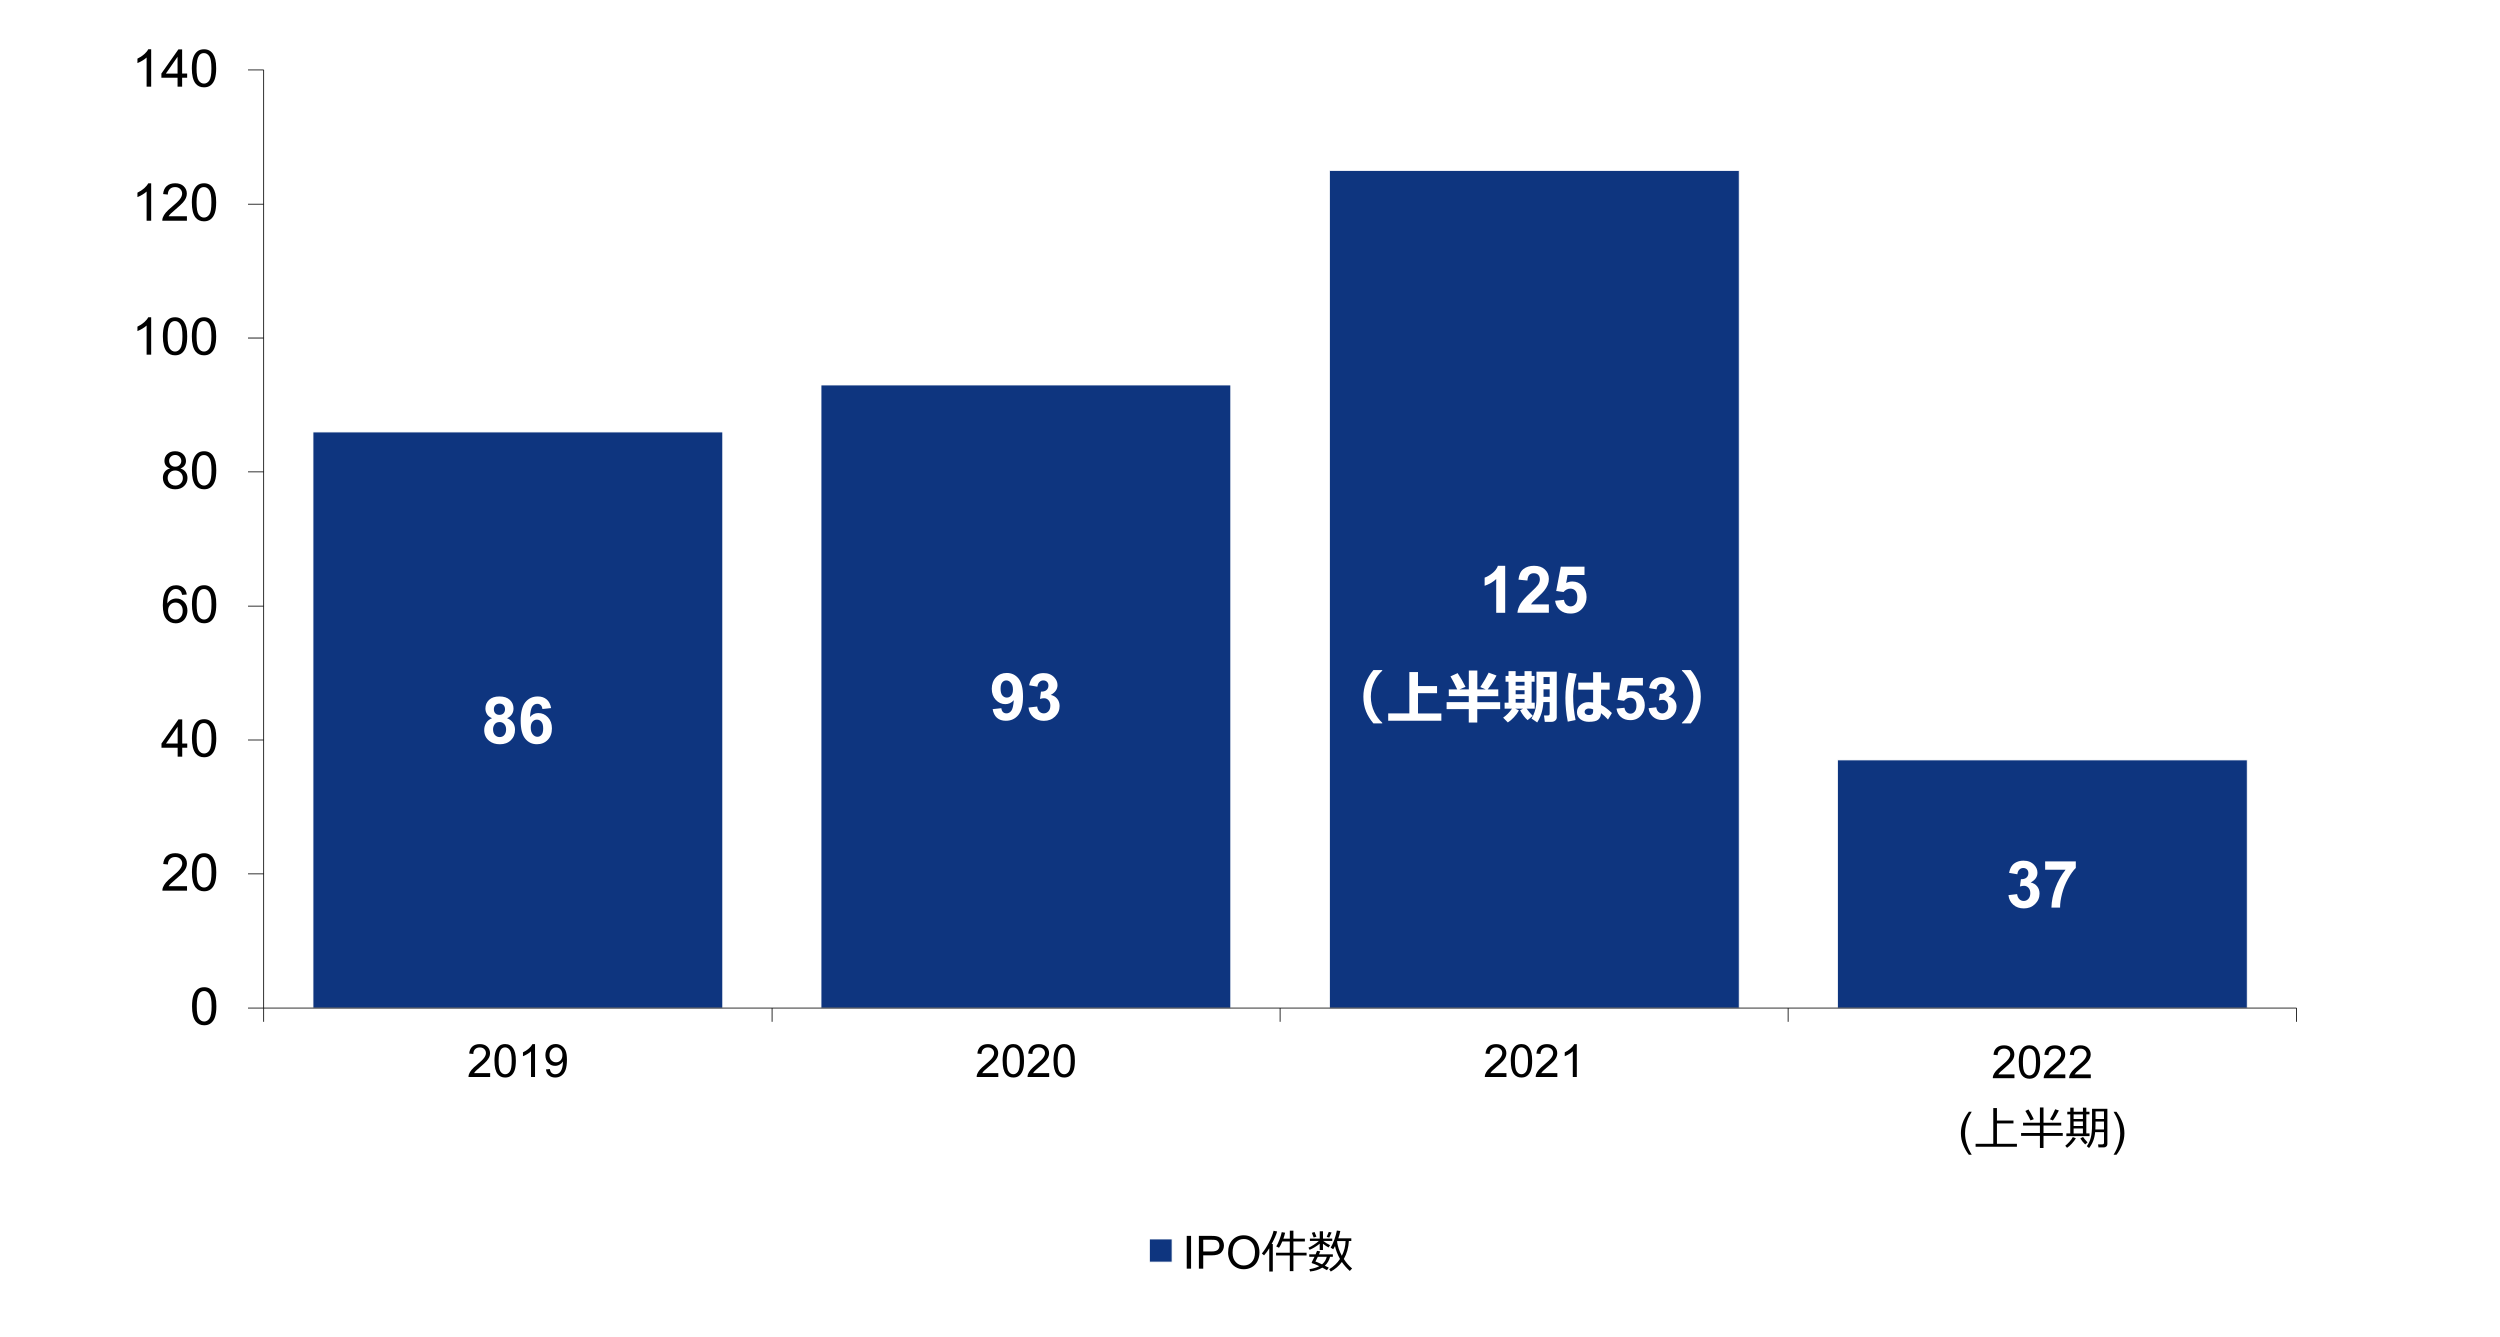 <?xml version="1.0" encoding="UTF-8"?>
<svg id="_レイヤー_1" data-name="レイヤー 1" xmlns="http://www.w3.org/2000/svg" xmlns:xlink="http://www.w3.org/1999/xlink" viewBox="0 0 766.5 410">
  <defs>
    <style>
      .cls-1 {
        fill: #fff;
      }

      .cls-2 {
        clip-path: url(#clippath-1);
      }

      .cls-3 {
        clip-path: url(#clippath);
      }

      .cls-4 {
        stroke: #fff;
      }

      .cls-4, .cls-5, .cls-6, .cls-7 {
        fill: none;
      }

      .cls-4, .cls-7 {
        stroke-linejoin: round;
        stroke-width: .25px;
      }

      .cls-6 {
        opacity: 0;
        stroke-miterlimit: 10;
        stroke-width: 0px;
      }

      .cls-6, .cls-7 {
        stroke: #000;
      }

      .cls-8 {
        fill: #0e357f;
      }
    </style>
    <clipPath id="clippath">
      <rect class="cls-5" x="-73" y="-43" width="960" height="540"/>
    </clipPath>
    <clipPath id="clippath-1">
      <rect class="cls-5" x="-73" y="-43" width="960" height="540"/>
    </clipPath>
  </defs>
  <g class="cls-3">
    <g class="cls-2">
      <rect class="cls-1" x="-73" y="-43" width="960" height="540"/>
      <rect class="cls-6" x="-16.31" y=".5" width="742.53" height="401.25"/>
      <path class="cls-8" d="M563.36,309.08h125.64v-76.08h-125.64v76.08Zm-467.4,0h125.64V132.44H95.96v176.64Zm155.76,0h125.64V118.04h-125.64v191.04Zm155.88,0h125.64V52.28h-125.64V309.08Z"/>
      <path class="cls-4" d="M563.36,233h125.64v76.08h-125.64v-76.08ZM407.6,52.28h125.64V309.08h-125.64V52.28ZM251.72,118.04h125.64v191.04h-125.64V118.04Zm-155.76,14.4h125.64v176.64H95.96V132.44Z"/>
      <line class="cls-7" x1="80.84" y1="309.08" x2="80.84" y2="21.44"/>
      <path class="cls-7" d="M76.04,21.44h4.8m-4.8,41.16h4.8m-4.8,41.04h4.8m-4.8,41.04h4.8m-4.8,41.16h4.8m-4.8,41.04h4.8m-4.8,41.04h4.8m-4.8,41.16h4.8"/>
      <line class="cls-7" x1="80.84" y1="309.08" x2="704.12" y2="309.08"/>
      <path class="cls-7" d="M704.12,309.08v4.2m-155.88-4.2v4.2m-155.76-4.2v4.2m-155.76-4.2v4.2m-155.88-4.2v4.2"/>
      <g>
        <path class="cls-1" d="M150.86,220.2c-.71-.3-1.23-.71-1.55-1.24-.32-.53-.48-1.1-.48-1.73,0-1.07,.37-1.95,1.12-2.65,.75-.7,1.81-1.05,3.18-1.05s2.42,.35,3.18,1.05c.75,.7,1.13,1.58,1.13,2.65,0,.67-.17,1.26-.52,1.78s-.83,.92-1.46,1.19c.8,.32,1.4,.79,1.82,1.4,.41,.61,.62,1.32,.62,2.12,0,1.33-.42,2.4-1.27,3.23s-1.97,1.24-3.37,1.24c-1.3,0-2.39-.34-3.26-1.03-1.02-.81-1.54-1.92-1.54-3.33,0-.78,.19-1.49,.58-2.14,.38-.65,.99-1.15,1.82-1.5Zm.31,3.38c0,.76,.19,1.35,.58,1.77,.39,.42,.87,.64,1.45,.64s1.04-.2,1.41-.61c.37-.41,.56-1,.56-1.77,0-.67-.19-1.21-.57-1.62-.38-.41-.86-.61-1.44-.61-.67,0-1.17,.23-1.5,.69s-.49,.97-.49,1.51Zm.25-6.14c0,.55,.15,.97,.46,1.28,.31,.31,.72,.46,1.24,.46s.94-.16,1.25-.46c.31-.31,.47-.74,.47-1.29,0-.51-.16-.93-.46-1.24-.31-.31-.72-.46-1.23-.46s-.95,.16-1.26,.47c-.31,.31-.47,.73-.47,1.24Z"/>
        <path class="cls-1" d="M168.96,217.1l-2.66,.29c-.07-.55-.23-.95-.51-1.21-.27-.26-.63-.39-1.07-.39-.58,0-1.07,.26-1.47,.78-.4,.52-.65,1.61-.76,3.26,.68-.81,1.54-1.21,2.55-1.21,1.15,0,2.13,.44,2.95,1.31,.82,.87,1.23,2,1.23,3.39,0,1.47-.43,2.64-1.29,3.53-.86,.89-1.97,1.33-3.32,1.33-1.45,0-2.64-.56-3.57-1.69-.93-1.12-1.4-2.97-1.4-5.53s.49-4.52,1.46-5.69c.97-1.16,2.23-1.74,3.79-1.74,1.09,0,1.99,.3,2.71,.91,.71,.61,1.17,1.5,1.37,2.66Zm-6.23,6c0,.89,.21,1.58,.62,2.07,.41,.49,.88,.73,1.41,.73s.93-.2,1.27-.6c.34-.4,.51-1.05,.51-1.96s-.18-1.62-.55-2.05c-.37-.43-.82-.65-1.37-.65s-.98,.21-1.34,.62c-.37,.42-.55,1.03-.55,1.83Z"/>
      </g>
      <g>
        <path class="cls-1" d="M304.35,217.42l2.66-.29c.07,.54,.24,.94,.51,1.2,.27,.26,.64,.39,1.09,.39,.57,0,1.05-.26,1.45-.78,.4-.52,.65-1.6,.76-3.25-.69,.8-1.56,1.2-2.59,1.2-1.13,0-2.1-.44-2.92-1.31-.82-.87-1.23-2-1.23-3.4s.43-2.63,1.3-3.52,1.96-1.33,3.3-1.33c1.45,0,2.65,.56,3.58,1.69s1.4,2.98,1.4,5.55-.49,4.51-1.46,5.68c-.97,1.16-2.24,1.74-3.8,1.74-1.12,0-2.03-.3-2.72-.9-.69-.6-1.14-1.49-1.33-2.68Zm6.22-6.01c0-.89-.2-1.58-.61-2.06-.41-.49-.88-.73-1.41-.73s-.93,.2-1.27,.6c-.34,.4-.5,1.06-.5,1.97s.18,1.61,.55,2.04c.37,.43,.82,.65,1.37,.65s.97-.21,1.33-.63c.36-.42,.54-1.03,.54-1.84Z"/>
        <path class="cls-1" d="M315.34,216.94l2.66-.32c.08,.68,.31,1.2,.68,1.56,.37,.36,.82,.54,1.35,.54,.57,0,1.05-.22,1.43-.65,.39-.43,.58-1.01,.58-1.74,0-.69-.19-1.24-.56-1.64-.37-.41-.83-.61-1.36-.61-.35,0-.77,.07-1.26,.21l.3-2.24c.74,.02,1.31-.14,1.7-.48,.39-.34,.59-.8,.59-1.37,0-.48-.14-.87-.43-1.15s-.67-.43-1.14-.43-.87,.16-1.2,.49c-.33,.33-.53,.8-.61,1.43l-2.53-.43c.18-.87,.44-1.56,.8-2.08,.36-.52,.85-.93,1.49-1.22,.64-.3,1.35-.44,2.14-.44,1.35,0,2.43,.43,3.25,1.29,.67,.71,1.01,1.5,1.01,2.39,0,1.26-.69,2.26-2.07,3.01,.82,.18,1.48,.57,1.97,1.18,.49,.61,.74,1.35,.74,2.22,0,1.26-.46,2.33-1.38,3.22-.92,.89-2.06,1.33-3.43,1.33-1.3,0-2.37-.37-3.23-1.12-.86-.75-1.35-1.72-1.49-2.93Z"/>
      </g>
      <g>
        <path class="cls-1" d="M461.49,187.88h-2.75v-10.36c-1,.94-2.19,1.63-3.55,2.08v-2.5c.72-.24,1.5-.68,2.34-1.34,.84-.66,1.42-1.42,1.73-2.29h2.23v14.4Z"/>
        <path class="cls-1" d="M474.88,185.32v2.55h-9.64c.1-.97,.42-1.88,.94-2.75,.52-.86,1.55-2.01,3.09-3.44,1.24-1.15,2-1.94,2.28-2.35,.38-.57,.57-1.13,.57-1.68,0-.61-.17-1.08-.49-1.41-.33-.33-.78-.49-1.37-.49s-1.03,.17-1.37,.52c-.34,.35-.53,.92-.59,1.72l-2.74-.27c.16-1.51,.67-2.6,1.54-3.26,.86-.66,1.94-.99,3.23-.99,1.42,0,2.53,.38,3.34,1.14,.81,.76,1.21,1.71,1.21,2.85,0,.65-.12,1.26-.35,1.84-.23,.58-.6,1.2-1.1,1.83-.33,.42-.93,1.03-1.8,1.83s-1.42,1.32-1.65,1.58-.42,.52-.56,.76h5.46Z"/>
        <path class="cls-1" d="M476.78,184.19l2.74-.28c.08,.62,.31,1.11,.7,1.47s.83,.54,1.33,.54c.57,0,1.06-.23,1.46-.7,.4-.47,.6-1.17,.6-2.11,0-.88-.2-1.54-.59-1.98-.4-.44-.91-.66-1.54-.66-.79,0-1.5,.35-2.12,1.05l-2.23-.32,1.41-7.47h7.27v2.57h-5.19l-.43,2.44c.61-.31,1.24-.46,1.88-.46,1.22,0,2.25,.44,3.1,1.33,.85,.89,1.27,2.04,1.27,3.45,0,1.18-.34,2.23-1.03,3.16-.93,1.27-2.23,1.9-3.88,1.9-1.33,0-2.4-.36-3.24-1.07s-1.33-1.67-1.5-2.87Z"/>
      </g>
      <g>
        <path class="cls-1" d="M615.79,274.45l2.66-.32c.08,.68,.31,1.2,.68,1.56,.37,.36,.82,.54,1.35,.54,.57,0,1.05-.22,1.43-.65,.39-.43,.58-1.01,.58-1.74,0-.69-.19-1.24-.56-1.64-.37-.41-.83-.61-1.36-.61-.35,0-.77,.07-1.26,.21l.3-2.24c.74,.02,1.31-.14,1.7-.48,.39-.34,.59-.8,.59-1.37,0-.48-.14-.87-.43-1.15s-.67-.43-1.14-.43-.87,.16-1.2,.49c-.33,.33-.53,.8-.61,1.43l-2.53-.43c.18-.87,.44-1.56,.8-2.08,.36-.52,.85-.93,1.49-1.22,.64-.3,1.35-.44,2.14-.44,1.35,0,2.43,.43,3.25,1.29,.67,.71,1.01,1.5,1.01,2.39,0,1.26-.69,2.26-2.07,3.01,.82,.18,1.48,.57,1.97,1.18,.49,.61,.74,1.35,.74,2.22,0,1.26-.46,2.33-1.38,3.22-.92,.89-2.06,1.33-3.43,1.33-1.3,0-2.37-.37-3.23-1.12-.86-.75-1.35-1.72-1.49-2.93Z"/>
        <path class="cls-1" d="M627.04,266.66v-2.55h9.4v2c-.78,.76-1.57,1.86-2.37,3.29s-1.41,2.95-1.83,4.55c-.42,1.61-.63,3.04-.62,4.31h-2.65c.04-1.98,.46-4,1.23-6.07,.77-2.06,1.81-3.9,3.1-5.53h-6.25Z"/>
      </g>
      <path d="M58.88,308.52c0-1.35,.14-2.44,.42-3.26,.28-.82,.69-1.46,1.24-1.91,.55-.45,1.24-.67,2.07-.67,.61,0,1.15,.12,1.61,.37,.46,.25,.84,.6,1.15,1.07,.3,.46,.54,1.03,.71,1.7,.17,.67,.26,1.57,.26,2.7,0,1.34-.14,2.42-.41,3.25s-.69,1.46-1.24,1.91c-.55,.45-1.24,.67-2.08,.67-1.1,0-1.97-.4-2.6-1.18-.75-.95-1.13-2.5-1.13-4.65Zm1.44,0c0,1.88,.22,3.12,.66,3.75,.44,.62,.98,.93,1.62,.93s1.19-.31,1.62-.93c.44-.62,.66-1.87,.66-3.74s-.22-3.13-.66-3.75c-.44-.62-.99-.93-1.64-.93s-1.16,.27-1.54,.82c-.48,.7-.72,1.98-.72,3.86Z"/>
      <g>
        <path d="M57.34,271.72v1.35h-7.55c-.01-.34,.04-.66,.16-.97,.19-.51,.5-1.02,.92-1.52,.42-.5,1.04-1.08,1.83-1.73,1.24-1.02,2.08-1.83,2.52-2.42s.65-1.16,.65-1.69-.2-1.02-.6-1.41-.92-.57-1.55-.57c-.68,0-1.22,.2-1.62,.61s-.61,.97-.62,1.68l-1.44-.15c.1-1.08,.47-1.89,1.11-2.46,.64-.56,1.51-.85,2.6-.85s1.96,.3,2.6,.91c.64,.61,.96,1.36,.96,2.26,0,.46-.09,.91-.28,1.35-.19,.44-.5,.91-.93,1.39-.43,.49-1.16,1.16-2.16,2.01-.84,.71-1.38,1.19-1.62,1.44-.24,.25-.44,.51-.59,.76h5.6Z"/>
        <path d="M58.85,267.44c0-1.35,.14-2.44,.42-3.26,.28-.82,.69-1.46,1.24-1.91,.55-.45,1.24-.67,2.07-.67,.61,0,1.15,.12,1.61,.37,.46,.25,.84,.6,1.15,1.07,.3,.46,.54,1.03,.71,1.7,.17,.67,.26,1.57,.26,2.7,0,1.34-.14,2.42-.41,3.25s-.69,1.46-1.24,1.91c-.55,.45-1.24,.67-2.08,.67-1.1,0-1.97-.4-2.6-1.18-.75-.95-1.13-2.5-1.13-4.65Zm1.44,0c0,1.88,.22,3.12,.66,3.75,.44,.62,.98,.93,1.62,.93s1.19-.31,1.62-.93c.44-.62,.66-1.87,.66-3.74s-.22-3.13-.66-3.75c-.44-.62-.99-.93-1.64-.93s-1.16,.27-1.54,.82c-.48,.7-.72,1.98-.72,3.86Z"/>
      </g>
      <g>
        <path d="M54.47,231.99v-2.74h-4.96v-1.29l5.21-7.4h1.15v7.4h1.54v1.29h-1.54v2.74h-1.4Zm0-4.02v-5.15l-3.58,5.15h3.58Z"/>
        <path d="M58.85,226.35c0-1.35,.14-2.44,.42-3.26,.28-.82,.69-1.46,1.24-1.91,.55-.45,1.24-.67,2.07-.67,.61,0,1.15,.12,1.61,.37,.46,.25,.84,.6,1.15,1.07,.3,.46,.54,1.03,.71,1.7,.17,.67,.26,1.57,.26,2.7,0,1.34-.14,2.42-.41,3.25s-.69,1.46-1.24,1.91c-.55,.45-1.24,.67-2.08,.67-1.1,0-1.97-.4-2.6-1.18-.75-.95-1.13-2.5-1.13-4.65Zm1.44,0c0,1.88,.22,3.12,.66,3.75,.44,.62,.98,.93,1.62,.93s1.19-.31,1.62-.93c.44-.62,.66-1.87,.66-3.74s-.22-3.13-.66-3.75c-.44-.62-.99-.93-1.64-.93s-1.16,.27-1.54,.82c-.48,.7-.72,1.98-.72,3.86Z"/>
      </g>
      <g>
        <path d="M57.25,182.28l-1.4,.11c-.12-.55-.3-.95-.53-1.2-.38-.4-.85-.6-1.4-.6-.45,0-.84,.12-1.18,.38-.44,.32-.79,.79-1.04,1.41-.25,.62-.39,1.5-.4,2.64,.34-.51,.75-.9,1.24-1.15s1-.37,1.54-.37c.93,0,1.73,.34,2.39,1.03,.66,.69,.99,1.58,.99,2.67,0,.72-.15,1.38-.46,2-.31,.62-.73,1.09-1.27,1.42-.54,.33-1.15,.49-1.84,.49-1.17,0-2.12-.43-2.86-1.29-.74-.86-1.11-2.28-1.11-4.25,0-2.21,.41-3.81,1.22-4.82,.71-.87,1.67-1.31,2.88-1.31,.9,0,1.63,.25,2.21,.76s.92,1.2,1.03,2.09Zm-5.73,4.93c0,.48,.1,.95,.31,1.39,.21,.44,.49,.78,.86,1.01,.37,.23,.76,.35,1.16,.35,.59,0,1.1-.24,1.53-.72,.43-.48,.64-1.13,.64-1.95s-.21-1.41-.63-1.87c-.42-.45-.95-.68-1.59-.68s-1.17,.23-1.61,.68c-.44,.46-.66,1.05-.66,1.79Z"/>
        <path d="M58.85,185.27c0-1.35,.14-2.44,.42-3.26,.28-.82,.69-1.46,1.24-1.91,.55-.45,1.24-.67,2.07-.67,.61,0,1.15,.12,1.61,.37,.46,.25,.84,.6,1.15,1.07,.3,.46,.54,1.03,.71,1.7,.17,.67,.26,1.57,.26,2.7,0,1.34-.14,2.42-.41,3.25s-.69,1.46-1.24,1.91c-.55,.45-1.24,.67-2.08,.67-1.1,0-1.97-.4-2.6-1.18-.75-.95-1.13-2.5-1.13-4.65Zm1.44,0c0,1.88,.22,3.12,.66,3.75,.44,.62,.98,.93,1.62,.93s1.19-.31,1.62-.93c.44-.62,.66-1.87,.66-3.74s-.22-3.13-.66-3.75c-.44-.62-.99-.93-1.64-.93s-1.16,.27-1.54,.82c-.48,.7-.72,1.98-.72,3.86Z"/>
      </g>
      <g>
        <path d="M52.13,143.63c-.58-.21-1.01-.52-1.29-.91-.28-.39-.42-.87-.42-1.42,0-.83,.3-1.53,.9-2.1s1.39-.85,2.38-.85,1.8,.29,2.41,.87c.61,.58,.91,1.29,.91,2.12,0,.53-.14,.99-.42,1.38-.28,.39-.7,.7-1.27,.91,.7,.23,1.23,.6,1.6,1.11,.37,.51,.55,1.12,.55,1.82,0,.98-.35,1.8-1.04,2.46-.69,.67-1.6,1-2.73,1s-2.04-.33-2.73-1c-.69-.67-1.04-1.5-1.04-2.5,0-.74,.19-1.36,.57-1.87,.38-.5,.91-.84,1.61-1.02Zm-.73,2.9c0,.4,.09,.79,.28,1.16,.19,.38,.47,.66,.85,.87s.78,.31,1.21,.31c.67,0,1.22-.21,1.66-.65,.44-.43,.66-.98,.66-1.64s-.22-1.23-.67-1.67c-.45-.44-1.01-.66-1.69-.66s-1.21,.22-1.64,.66-.65,.98-.65,1.64Zm.45-5.28c0,.54,.17,.98,.52,1.33,.35,.34,.8,.51,1.36,.51s.98-.17,1.33-.51c.35-.34,.52-.76,.52-1.25s-.18-.95-.53-1.3c-.36-.35-.8-.53-1.33-.53s-.98,.17-1.33,.51-.53,.75-.53,1.23Z"/>
        <path d="M58.85,144.19c0-1.35,.14-2.44,.42-3.26,.28-.82,.69-1.46,1.24-1.91,.55-.45,1.24-.67,2.07-.67,.61,0,1.15,.12,1.61,.37,.46,.25,.84,.6,1.15,1.07,.3,.46,.54,1.03,.71,1.7,.17,.67,.26,1.57,.26,2.7,0,1.34-.14,2.42-.41,3.25s-.69,1.46-1.24,1.91c-.55,.45-1.24,.67-2.08,.67-1.1,0-1.97-.4-2.6-1.18-.75-.95-1.13-2.5-1.13-4.65Zm1.44,0c0,1.88,.22,3.12,.66,3.75,.44,.62,.98,.93,1.62,.93s1.19-.31,1.62-.93c.44-.62,.66-1.87,.66-3.74s-.22-3.13-.66-3.75c-.44-.62-.99-.93-1.64-.93s-1.16,.27-1.54,.82c-.48,.7-.72,1.98-.72,3.86Z"/>
      </g>
      <g>
        <path d="M46.35,108.75h-1.4v-8.94c-.34,.32-.78,.64-1.33,.97-.55,.32-1.04,.56-1.48,.73v-1.36c.78-.37,1.47-.82,2.06-1.34,.59-.53,1-1.03,1.25-1.53h.9v11.47Z"/>
        <path d="M49.94,103.11c0-1.35,.14-2.44,.42-3.26,.28-.82,.69-1.46,1.24-1.91,.55-.45,1.24-.67,2.07-.67,.61,0,1.15,.12,1.61,.37,.46,.25,.84,.6,1.15,1.07,.3,.46,.54,1.03,.71,1.7,.17,.67,.26,1.57,.26,2.7,0,1.34-.14,2.42-.41,3.25s-.69,1.46-1.24,1.91c-.55,.45-1.24,.67-2.08,.67-1.1,0-1.97-.4-2.6-1.18-.75-.95-1.13-2.5-1.13-4.65Zm1.44,0c0,1.88,.22,3.12,.66,3.75,.44,.62,.98,.93,1.62,.93s1.19-.31,1.62-.93c.44-.62,.66-1.87,.66-3.74s-.22-3.13-.66-3.75c-.44-.62-.99-.93-1.64-.93s-1.16,.27-1.54,.82c-.48,.7-.72,1.98-.72,3.86Z"/>
        <path d="M58.82,103.11c0-1.35,.14-2.44,.42-3.26,.28-.82,.69-1.46,1.24-1.91,.55-.45,1.24-.67,2.07-.67,.61,0,1.15,.12,1.61,.37,.46,.25,.84,.6,1.15,1.07,.3,.46,.54,1.03,.71,1.7,.17,.67,.26,1.57,.26,2.7,0,1.34-.14,2.42-.41,3.25s-.69,1.46-1.24,1.91c-.55,.45-1.24,.67-2.08,.67-1.1,0-1.97-.4-2.6-1.18-.75-.95-1.13-2.5-1.13-4.65Zm1.44,0c0,1.88,.22,3.12,.66,3.75,.44,.62,.98,.93,1.62,.93s1.19-.31,1.62-.93c.44-.62,.66-1.87,.66-3.74s-.22-3.13-.66-3.75c-.44-.62-.99-.93-1.64-.93s-1.16,.27-1.54,.82c-.48,.7-.72,1.98-.72,3.86Z"/>
      </g>
      <g>
        <path d="M46.35,67.67h-1.4v-8.94c-.34,.32-.78,.64-1.33,.97-.55,.32-1.04,.56-1.48,.73v-1.36c.78-.37,1.47-.82,2.06-1.34,.59-.53,1-1.03,1.25-1.53h.9v11.47Z"/>
        <path d="M57.31,66.32v1.35h-7.55c-.01-.34,.04-.66,.16-.97,.19-.51,.5-1.02,.92-1.52,.42-.5,1.04-1.08,1.83-1.73,1.24-1.02,2.08-1.83,2.52-2.42s.65-1.16,.65-1.69-.2-1.02-.6-1.41-.92-.57-1.55-.57c-.68,0-1.22,.2-1.62,.61s-.61,.97-.62,1.68l-1.44-.15c.1-1.08,.47-1.89,1.11-2.46,.64-.56,1.51-.85,2.6-.85s1.96,.3,2.6,.91c.64,.61,.96,1.36,.96,2.26,0,.46-.09,.91-.28,1.35-.19,.44-.5,.91-.93,1.39-.43,.49-1.16,1.16-2.16,2.01-.84,.71-1.38,1.19-1.62,1.44-.24,.25-.44,.51-.59,.76h5.6Z"/>
        <path d="M58.82,62.03c0-1.35,.14-2.44,.42-3.26,.28-.82,.69-1.46,1.24-1.91,.55-.45,1.24-.67,2.07-.67,.61,0,1.15,.12,1.61,.37,.46,.25,.84,.6,1.15,1.07,.3,.46,.54,1.03,.71,1.7,.17,.67,.26,1.57,.26,2.7,0,1.34-.14,2.42-.41,3.25s-.69,1.46-1.24,1.91c-.55,.45-1.24,.67-2.08,.67-1.1,0-1.97-.4-2.6-1.18-.75-.95-1.13-2.5-1.13-4.65Zm1.44,0c0,1.88,.22,3.12,.66,3.75,.44,.62,.98,.93,1.62,.93s1.19-.31,1.62-.93c.44-.62,.66-1.87,.66-3.74s-.22-3.13-.66-3.75c-.44-.62-.99-.93-1.64-.93s-1.16,.27-1.54,.82c-.48,.7-.72,1.98-.72,3.86Z"/>
      </g>
      <g>
        <path d="M46.35,26.58h-1.4v-8.94c-.34,.32-.78,.64-1.33,.97-.55,.32-1.04,.56-1.48,.73v-1.36c.78-.37,1.47-.82,2.06-1.34,.59-.53,1-1.03,1.25-1.53h.9v11.47Z"/>
        <path d="M54.44,26.58v-2.74h-4.96v-1.29l5.21-7.4h1.15v7.4h1.54v1.29h-1.54v2.74h-1.4Zm0-4.02v-5.15l-3.58,5.15h3.58Z"/>
        <path d="M58.82,20.95c0-1.35,.14-2.44,.42-3.26,.28-.82,.69-1.46,1.24-1.91,.55-.45,1.24-.67,2.07-.67,.61,0,1.15,.12,1.61,.37,.46,.25,.84,.6,1.15,1.07,.3,.46,.54,1.03,.71,1.7,.17,.67,.26,1.57,.26,2.7,0,1.34-.14,2.42-.41,3.25s-.69,1.46-1.24,1.91c-.55,.45-1.24,.67-2.08,.67-1.1,0-1.97-.4-2.6-1.18-.75-.95-1.13-2.5-1.13-4.65Zm1.44,0c0,1.88,.22,3.12,.66,3.75,.44,.62,.98,.93,1.62,.93s1.19-.31,1.62-.93c.44-.62,.66-1.87,.66-3.74s-.22-3.13-.66-3.75c-.44-.62-.99-.93-1.64-.93s-1.16,.27-1.54,.82c-.48,.7-.72,1.98-.72,3.86Z"/>
      </g>
      <g>
        <path d="M150.28,329.02v1.19h-6.64c0-.3,.04-.58,.14-.86,.17-.45,.44-.9,.81-1.34,.37-.44,.91-.95,1.61-1.52,1.09-.9,1.83-1.61,2.21-2.13,.38-.52,.58-1.02,.58-1.48,0-.49-.17-.9-.52-1.24-.35-.34-.81-.5-1.37-.5-.59,0-1.07,.18-1.43,.53s-.54,.85-.54,1.48l-1.27-.13c.09-.95,.41-1.67,.98-2.16,.57-.5,1.33-.74,2.28-.74s1.73,.27,2.29,.8c.56,.53,.84,1.2,.84,1.99,0,.4-.08,.8-.25,1.19-.17,.39-.44,.8-.82,1.23s-1.02,1.02-1.9,1.77c-.74,.62-1.22,1.04-1.43,1.26-.21,.22-.38,.44-.52,.67h4.93Z"/>
        <path d="M151.6,325.25c0-1.19,.12-2.15,.37-2.87,.25-.72,.61-1.28,1.09-1.68,.48-.39,1.09-.59,1.82-.59,.54,0,1.01,.11,1.42,.33,.41,.22,.74,.53,1.01,.94,.27,.41,.47,.91,.62,1.49,.15,.59,.23,1.38,.23,2.38,0,1.18-.12,2.13-.36,2.85-.24,.72-.6,1.29-1.09,1.68-.48,.4-1.09,.59-1.83,.59-.97,0-1.73-.35-2.28-1.04-.66-.84-.99-2.2-.99-4.08Zm1.27,0c0,1.65,.19,2.75,.58,3.29,.39,.55,.86,.82,1.43,.82s1.04-.27,1.43-.82c.39-.55,.58-1.65,.58-3.29s-.19-2.75-.58-3.3c-.39-.54-.87-.82-1.44-.82s-1.02,.24-1.36,.72c-.42,.61-.64,1.74-.64,3.39Z"/>
        <path d="M164.04,330.21h-1.23v-7.86c-.3,.28-.69,.57-1.17,.85-.48,.28-.92,.5-1.3,.64v-1.19c.69-.32,1.29-.72,1.81-1.18,.52-.46,.88-.91,1.1-1.34h.79v10.09Z"/>
        <path d="M167.39,327.88l1.19-.11c.1,.56,.29,.96,.58,1.21,.28,.25,.65,.38,1.09,.38,.38,0,.71-.09,1-.26,.29-.17,.52-.41,.7-.7,.18-.29,.34-.68,.46-1.18,.12-.49,.18-1,.18-1.51,0-.05,0-.14,0-.25-.25,.39-.58,.71-1.01,.96-.43,.25-.89,.37-1.39,.37-.83,0-1.54-.3-2.11-.91-.58-.6-.86-1.4-.86-2.39s.3-1.84,.9-2.46c.6-.62,1.35-.93,2.26-.93,.65,0,1.25,.18,1.79,.53,.54,.35,.95,.85,1.23,1.5s.42,1.59,.42,2.83-.14,2.31-.42,3.07c-.28,.76-.69,1.34-1.24,1.74s-1.2,.6-1.94,.6c-.79,0-1.43-.22-1.93-.66s-.8-1.05-.9-1.84Zm5.05-4.44c0-.71-.19-1.27-.57-1.69-.38-.42-.83-.62-1.36-.62s-1.03,.22-1.43,.67c-.41,.45-.61,1.03-.61,1.74,0,.64,.19,1.16,.58,1.56,.39,.4,.86,.6,1.43,.6s1.04-.2,1.41-.6c.37-.4,.55-.95,.55-1.66Z"/>
      </g>
      <g>
        <path d="M306.08,329.02v1.19h-6.64c0-.3,.04-.58,.14-.86,.17-.45,.44-.9,.81-1.34,.37-.44,.91-.95,1.61-1.52,1.09-.9,1.83-1.61,2.21-2.13,.38-.52,.58-1.02,.58-1.48,0-.49-.17-.9-.52-1.24-.35-.34-.81-.5-1.37-.5-.59,0-1.07,.18-1.43,.53s-.54,.85-.54,1.48l-1.27-.13c.09-.95,.41-1.67,.98-2.16,.57-.5,1.33-.74,2.28-.74s1.73,.27,2.29,.8c.56,.53,.84,1.2,.84,1.99,0,.4-.08,.8-.25,1.19-.17,.39-.44,.8-.82,1.23s-1.02,1.02-1.9,1.77c-.74,.62-1.22,1.04-1.43,1.26-.21,.22-.38,.44-.52,.67h4.93Z"/>
        <path d="M307.4,325.25c0-1.19,.12-2.15,.37-2.87,.25-.72,.61-1.28,1.09-1.68,.48-.39,1.09-.59,1.82-.59,.54,0,1.01,.11,1.42,.33,.41,.22,.74,.53,1.01,.94,.27,.41,.47,.91,.62,1.49,.15,.59,.23,1.38,.23,2.38,0,1.18-.12,2.13-.36,2.85-.24,.72-.6,1.29-1.09,1.68-.48,.4-1.09,.59-1.83,.59-.97,0-1.73-.35-2.28-1.04-.66-.84-.99-2.2-.99-4.08Zm1.27,0c0,1.65,.19,2.75,.58,3.29,.39,.55,.86,.82,1.43,.82s1.04-.27,1.43-.82c.39-.55,.58-1.65,.58-3.29s-.19-2.75-.58-3.3c-.39-.54-.87-.82-1.44-.82s-1.02,.24-1.36,.72c-.42,.61-.64,1.74-.64,3.39Z"/>
        <path d="M321.68,329.02v1.19h-6.64c0-.3,.04-.58,.14-.86,.17-.45,.44-.9,.81-1.34,.37-.44,.91-.95,1.61-1.52,1.09-.9,1.83-1.61,2.21-2.13,.38-.52,.58-1.02,.58-1.48,0-.49-.17-.9-.52-1.24-.35-.34-.81-.5-1.37-.5-.59,0-1.07,.18-1.43,.53s-.54,.85-.54,1.48l-1.27-.13c.09-.95,.41-1.67,.98-2.16,.57-.5,1.33-.74,2.28-.74s1.73,.27,2.29,.8c.56,.53,.84,1.2,.84,1.99,0,.4-.08,.8-.25,1.19-.17,.39-.44,.8-.82,1.23s-1.02,1.02-1.9,1.77c-.74,.62-1.22,1.04-1.43,1.26-.21,.22-.38,.44-.52,.67h4.93Z"/>
        <path d="M323,325.25c0-1.19,.12-2.15,.37-2.87,.25-.72,.61-1.28,1.09-1.68,.48-.39,1.09-.59,1.82-.59,.54,0,1.01,.11,1.42,.33,.41,.22,.74,.53,1.01,.94,.27,.41,.47,.91,.62,1.49,.15,.59,.23,1.38,.23,2.38,0,1.18-.12,2.13-.36,2.85-.24,.72-.6,1.29-1.09,1.68-.48,.4-1.09,.59-1.83,.59-.97,0-1.73-.35-2.28-1.04-.66-.84-.99-2.2-.99-4.08Zm1.27,0c0,1.65,.19,2.75,.58,3.29,.39,.55,.86,.82,1.43,.82s1.04-.27,1.43-.82c.39-.55,.58-1.65,.58-3.29s-.19-2.75-.58-3.3c-.39-.54-.87-.82-1.44-.82s-1.02,.24-1.36,.72c-.42,.61-.64,1.74-.64,3.39Z"/>
      </g>
      <g>
        <path d="M461.88,329.02v1.19h-6.64c0-.3,.04-.58,.14-.86,.17-.45,.44-.9,.81-1.34,.37-.44,.91-.95,1.61-1.52,1.09-.9,1.83-1.61,2.21-2.13,.38-.52,.58-1.02,.58-1.48,0-.49-.17-.9-.52-1.24-.35-.34-.81-.5-1.37-.5-.59,0-1.07,.18-1.43,.53s-.54,.85-.54,1.48l-1.27-.13c.09-.95,.41-1.67,.98-2.16,.57-.5,1.33-.74,2.28-.74s1.73,.27,2.29,.8c.56,.53,.84,1.2,.84,1.99,0,.4-.08,.8-.25,1.19-.17,.39-.44,.8-.82,1.23s-1.02,1.02-1.9,1.77c-.74,.62-1.22,1.04-1.43,1.26-.21,.22-.38,.44-.52,.67h4.93Z"/>
        <path d="M463.2,325.25c0-1.19,.12-2.15,.37-2.87,.25-.72,.61-1.28,1.09-1.68,.48-.39,1.09-.59,1.82-.59,.54,0,1.01,.11,1.42,.33,.41,.22,.74,.53,1.01,.94,.27,.41,.47,.91,.62,1.49,.15,.59,.23,1.38,.23,2.38,0,1.18-.12,2.13-.36,2.85-.24,.72-.6,1.29-1.09,1.68-.48,.4-1.09,.59-1.83,.59-.97,0-1.73-.35-2.28-1.04-.66-.84-.99-2.2-.99-4.08Zm1.27,0c0,1.65,.19,2.75,.58,3.29,.39,.55,.86,.82,1.43,.82s1.04-.27,1.43-.82c.39-.55,.58-1.65,.58-3.29s-.19-2.75-.58-3.3c-.39-.54-.87-.82-1.44-.82s-1.02,.24-1.36,.72c-.42,.61-.64,1.74-.64,3.39Z"/>
        <path d="M477.48,329.02v1.19h-6.64c0-.3,.04-.58,.14-.86,.17-.45,.44-.9,.81-1.34,.37-.44,.91-.95,1.61-1.52,1.09-.9,1.83-1.61,2.21-2.13,.38-.52,.58-1.02,.58-1.48,0-.49-.17-.9-.52-1.24-.35-.34-.81-.5-1.37-.5-.59,0-1.07,.18-1.43,.53s-.54,.85-.54,1.48l-1.27-.13c.09-.95,.41-1.67,.98-2.16,.57-.5,1.33-.74,2.28-.74s1.73,.27,2.29,.8c.56,.53,.84,1.2,.84,1.99,0,.4-.08,.8-.25,1.19-.17,.39-.44,.8-.82,1.23s-1.02,1.02-1.9,1.77c-.74,.62-1.22,1.04-1.43,1.26-.21,.22-.38,.44-.52,.67h4.93Z"/>
        <path d="M483.45,330.21h-1.23v-7.86c-.3,.28-.69,.57-1.17,.85-.48,.28-.92,.5-1.3,.64v-1.19c.69-.32,1.29-.72,1.81-1.18,.52-.46,.88-.91,1.1-1.34h.79v10.09Z"/>
      </g>
      <g>
        <path d="M617.63,329.39v1.19h-6.64c0-.3,.04-.58,.14-.86,.17-.45,.44-.9,.81-1.34,.37-.44,.91-.95,1.61-1.52,1.09-.9,1.83-1.61,2.21-2.13,.38-.52,.58-1.02,.58-1.48,0-.49-.17-.9-.52-1.24-.35-.34-.81-.5-1.37-.5-.59,0-1.07,.18-1.43,.53s-.54,.85-.54,1.48l-1.27-.13c.09-.95,.41-1.67,.98-2.16,.57-.5,1.33-.74,2.28-.74s1.73,.27,2.29,.8c.56,.53,.84,1.2,.84,1.99,0,.4-.08,.8-.25,1.19-.17,.39-.44,.8-.82,1.23s-1.02,1.02-1.9,1.77c-.74,.62-1.22,1.04-1.43,1.26-.21,.22-.38,.44-.52,.67h4.93Z"/>
        <path d="M618.95,325.62c0-1.19,.12-2.15,.37-2.87,.25-.72,.61-1.28,1.09-1.68,.48-.39,1.09-.59,1.82-.59,.54,0,1.01,.11,1.42,.33,.41,.22,.74,.53,1.01,.94,.27,.41,.47,.91,.62,1.49,.15,.59,.23,1.38,.23,2.38,0,1.18-.12,2.13-.36,2.85-.24,.72-.6,1.29-1.09,1.68-.48,.4-1.09,.59-1.83,.59-.97,0-1.73-.35-2.28-1.04-.66-.84-.99-2.2-.99-4.08Zm1.27,0c0,1.65,.19,2.75,.58,3.29,.39,.55,.86,.82,1.43,.82s1.04-.27,1.43-.82c.39-.55,.58-1.65,.58-3.29s-.19-2.75-.58-3.3c-.39-.54-.87-.82-1.44-.82s-1.02,.24-1.36,.72c-.42,.61-.64,1.74-.64,3.39Z"/>
        <path d="M633.23,329.39v1.19h-6.64c0-.3,.04-.58,.14-.86,.17-.45,.44-.9,.81-1.34,.37-.44,.91-.95,1.61-1.52,1.09-.9,1.83-1.61,2.21-2.13,.38-.52,.58-1.02,.58-1.48,0-.49-.17-.9-.52-1.24-.35-.34-.81-.5-1.37-.5-.59,0-1.07,.18-1.43,.53s-.54,.85-.54,1.48l-1.27-.13c.09-.95,.41-1.67,.98-2.16,.57-.5,1.33-.74,2.28-.74s1.73,.27,2.29,.8c.56,.53,.84,1.2,.84,1.99,0,.4-.08,.8-.25,1.19-.17,.39-.44,.8-.82,1.23s-1.02,1.02-1.9,1.77c-.74,.62-1.22,1.04-1.43,1.26-.21,.22-.38,.44-.52,.67h4.93Z"/>
        <path d="M641.04,329.39v1.19h-6.64c0-.3,.04-.58,.14-.86,.17-.45,.44-.9,.81-1.34,.37-.44,.91-.95,1.61-1.52,1.09-.9,1.83-1.61,2.21-2.13,.38-.52,.58-1.02,.58-1.48,0-.49-.17-.9-.52-1.24-.35-.34-.81-.5-1.37-.5-.59,0-1.07,.18-1.43,.53s-.54,.85-.54,1.48l-1.27-.13c.09-.95,.41-1.67,.98-2.16,.57-.5,1.33-.74,2.28-.74s1.73,.27,2.29,.8c.56,.53,.84,1.2,.84,1.99,0,.4-.08,.8-.25,1.19-.17,.39-.44,.8-.82,1.23s-1.02,1.02-1.9,1.77c-.74,.62-1.22,1.04-1.43,1.26-.21,.22-.38,.44-.52,.67h4.93Z"/>
      </g>
      <path d="M603.65,354.05c-.68-.86-1.26-1.87-1.73-3.02-.47-1.15-.71-2.34-.71-3.58,0-1.09,.18-2.13,.53-3.13,.41-1.16,1.05-2.31,1.91-3.46h.88c-.55,.95-.92,1.63-1.1,2.04-.28,.63-.5,1.29-.66,1.97-.2,.85-.29,1.71-.29,2.58,0,2.2,.68,4.39,2.05,6.59h-.88Z"/>
      <g>
        <path d="M605.72,351.59v-.9h5.42v-10.96h1.12v3.83h5.07v.88h-5.07v6.25h6.13v.9h-12.67Z"/>
        <path d="M619.67,348.25v-.87h5.77v-2.3h-5.17v-.86h5.17v-4.67h1.1v4.67h5.43v.86h-5.43v2.3h5.9v.87h-5.9v3.73h-1.1v-3.73h-5.77Zm2.89-4.72c-.32-.7-.84-1.67-1.58-2.91l.95-.46c.53,.82,1.07,1.81,1.63,2.98l-1,.38Zm6.86,.01l-.89-.36c.59-.92,1.12-1.94,1.59-3.08l1.13,.38c-.66,1.31-1.27,2.33-1.83,3.05Z"/>
        <path d="M633.75,351.92l-.54-.63c.4-.31,.82-.71,1.28-1.22,.45-.51,.8-.99,1.04-1.44l.93,.37c-.31,.53-.74,1.08-1.27,1.66-.54,.58-1.02,1-1.44,1.26Zm-.2-3.59v-.82h1.19v-5.85h-.91v-.8h.91v-1.25h1.04v1.25h2.85v-1.25h1.03v1.25h.97v.8h-.97v5.85h.99v.82h-7.09Zm2.22-6.66v1.41h2.85v-1.41h-2.85Zm0,2.18v1.39h2.85v-1.39h-2.85Zm0,3.67h2.85v-1.54h-2.85v1.54Zm3.55,3.37c-.58-.55-1.08-1.17-1.49-1.85l.83-.45c.27,.42,.73,.98,1.38,1.67l-.73,.63Zm5.76-3.77h-2.71c-.17,1.92-.79,3.54-1.86,4.87l-.7-.56c.54-.73,.94-1.59,1.21-2.58,.27-.99,.4-2.29,.4-3.89v-5.01h4.7v10.83c0,.31-.11,.55-.33,.74-.22,.19-.48,.28-.77,.28h-1.63l-.13-.93h1.25c.38,0,.58-.16,.58-.49v-3.27Zm-2.64-.83h2.64v-2.43h-2.59v.7c0,.61-.02,1.19-.05,1.73Zm.05-3.21h2.59v-2.32h-2.59v2.32Z"/>
      </g>
      <path d="M648.89,354.05h-.88c1.37-2.19,2.05-4.39,2.05-6.59,0-.86-.1-1.71-.29-2.56-.16-.69-.37-1.34-.65-1.97-.18-.41-.55-1.1-1.1-2.06h.88c.86,1.15,1.49,2.3,1.91,3.46,.35,1,.53,2.04,.53,3.13,0,1.23-.24,2.43-.71,3.58-.47,1.15-1.05,2.16-1.72,3.02Z"/>
      <rect class="cls-8" x="352.4" y="379.88" width="6.96" height="7.08"/>
      <rect class="cls-4" x="352.4" y="379.88" width="6.96" height="7.08"/>
      <g>
        <path d="M363.85,388.97v-10.05h1.33v10.05h-1.33Z"/>
        <path d="M367.58,388.97v-10.05h3.79c.67,0,1.18,.03,1.53,.1,.49,.08,.91,.24,1.24,.47,.33,.23,.6,.55,.81,.97s.31,.87,.31,1.37c0,.85-.27,1.58-.82,2.17s-1.53,.89-2.95,.89h-2.58v4.09h-1.33Zm1.33-5.27h2.6c.86,0,1.47-.16,1.83-.48,.36-.32,.54-.77,.54-1.35,0-.42-.11-.78-.32-1.08-.21-.3-.49-.5-.84-.59-.22-.06-.64-.09-1.24-.09h-2.57v3.59Z"/>
        <path d="M376.54,384.08c0-1.67,.45-2.97,1.34-3.92,.9-.94,2.05-1.42,3.47-1.42,.93,0,1.76,.22,2.51,.67s1.31,1.06,1.7,1.85,.59,1.69,.59,2.7-.21,1.93-.62,2.74c-.41,.8-.99,1.41-1.75,1.83-.75,.41-1.57,.62-2.44,.62-.95,0-1.79-.23-2.54-.69-.75-.46-1.31-1.08-1.69-1.87s-.58-1.63-.58-2.51Zm1.37,.02c0,1.21,.33,2.17,.98,2.86,.65,.7,1.47,1.04,2.45,1.04s1.82-.35,2.47-1.06c.65-.7,.97-1.7,.97-3,0-.82-.14-1.53-.42-2.14-.28-.61-.68-1.08-1.21-1.42s-1.13-.5-1.79-.5c-.94,0-1.75,.32-2.43,.97s-1.02,1.73-1.02,3.24Z"/>
      </g>
      <g>
        <path d="M389.15,389.83v-7.1c-.52,.85-1.05,1.57-1.59,2.16l-.67-.56c.78-.97,1.52-2.12,2.2-3.44s1.15-2.5,1.39-3.53l1.09,.2c-.25,.95-.81,2.23-1.68,3.85h.35v8.43h-1.09Zm2.09-4.9v-.84h4.21v-3.46h-2.3c-.36,.88-.7,1.52-1.01,1.93l-.84-.4c.32-.5,.64-1.19,.98-2.07,.34-.88,.57-1.65,.7-2.31l1.04,.17c-.1,.5-.28,1.11-.53,1.82h1.97v-2.45h1.1v2.45h3.52v.86h-3.52v3.46h4.04v.84h-4.04v4.8h-1.1v-4.8h-4.21Z"/>
        <path d="M401.53,383.19l-.36-.64c.44-.18,.98-.48,1.61-.88,.64-.41,1.17-.81,1.59-1.21h-2.75v-.71h3.01v-2.25h1v2.25h2.84v.71h-2.78c.63,.51,1.34,.95,2.13,1.32l-.49,.69c-.46-.23-1.03-.61-1.71-1.13v1.92h-1v-1.94c-1.03,.83-2.07,1.45-3.11,1.88Zm3.89,5.47c-1.05,.64-2.29,1.04-3.74,1.18l-.21-.72c1.2-.17,2.21-.48,3.03-.91-1.01-.48-1.73-.78-2.17-.89-.1,0-.16-.08-.16-.25,0-.03,0-.06,.03-.1,.23-.41,.5-.95,.82-1.63h-1.6v-.77h1.95c.21-.48,.35-.84,.43-1.06l1,.16c-.08,.21-.21,.51-.4,.9h4.25v.77h-.85c-.26,1.07-.79,1.98-1.6,2.73,.53,.25,.93,.45,1.21,.6l-.57,.77c-.33-.21-.8-.47-1.43-.79Zm-2.65-9.25l-.56-1.43,.83-.25,.58,1.43-.85,.25Zm2.56,8.25c.76-.64,1.24-1.42,1.45-2.32h-2.74c-.36,.75-.61,1.23-.73,1.43,.35,.12,1.03,.41,2.02,.88Zm2.23-8.22l-.79-.2,.63-1.54,.86,.19-.71,1.55Zm3.85,7.49c-.91,1.22-2.04,2.2-3.39,2.93l-.49-.71c1.39-.85,2.5-1.9,3.31-3.15-.77-1.41-1.28-2.72-1.53-3.93-.18,.37-.36,.68-.54,.95l-.79-.49c.42-.68,.8-1.52,1.16-2.53,.35-1.01,.6-1.91,.74-2.71l1.06,.13c-.14,.73-.34,1.49-.62,2.26h3.99v.8h-.75c-.11,2.06-.62,3.9-1.55,5.52,.74,1.16,1.59,2.13,2.54,2.91l-.71,.77c-.97-.9-1.79-1.82-2.43-2.77Zm0-1.91c.74-1.46,1.12-2.97,1.14-4.52l-2.55,.02-.06,.16c.22,1.52,.71,2.97,1.47,4.35Z"/>
      </g>
      <g>
        <path class="cls-1" d="M423.8,221.8h-2.71c-1.03-1.24-1.78-2.45-2.25-3.65-.55-1.37-.83-2.88-.83-4.54,0-3.01,1.03-5.73,3.08-8.17h2.71v.19c-.99,.9-1.79,1.97-2.39,3.2-.74,1.49-1.11,3.08-1.11,4.77s.37,3.3,1.11,4.8c.6,1.22,1.4,2.29,2.39,3.2v.19Z"/>
        <path class="cls-1" d="M441.91,220.98h-16.29v-2.25h6.49v-12.67h2.65v4.28h5.84v2.2h-5.84v6.2h7.16v2.25Z"/>
        <path class="cls-1" d="M459.92,217.41h-6.99v4.12h-2.61v-4.12h-6.79v-2.13h6.79v-1.84h-6.12v-2.08h2.58c-.62-1.35-1.31-2.68-2.07-3.98l2.2-1c.9,1.37,1.7,2.77,2.42,4.21l-1.86,.77h2.87v-5.78h2.61v5.78h2.54l-1.63-.7c1.12-1.72,1.98-3.2,2.57-4.43l2.4,.89c-.83,1.61-1.73,3.02-2.72,4.25h3.26v2.08h-6.41v1.84h6.99v2.13Z"/>
        <path class="cls-1" d="M465.7,217.81c-.4,.74-.92,1.45-1.55,2.12-.63,.68-1.25,1.2-1.85,1.57l-1.44-1.46c1.05-.73,1.96-1.66,2.72-2.77h-2.27v-1.84h1.2v-6.41h-.91v-1.77h.91v-1.49h2.18v1.49h2.73v-1.49h2.18v1.49h.91v1.77h-.91v6.41h.95v1.84h-2.5c.54,.77,1.17,1.51,1.9,2.21l-1.58,1.31c-.78-.63-1.55-1.64-2.31-3.02l.92-.5h-2.42l1.13,.54Zm-1-8.78v1.17h2.73v-1.17h-2.73Zm0,2.59v1.24h2.73v-1.24h-2.73Zm0,3.81h2.73v-1.13h-2.73v1.13Zm12.61,4.48c0,.4-.16,.74-.47,1.01s-.73,.4-1.23,.4h-1.97l-.25-1.96h1.22c.12,0,.24-.04,.35-.13s.17-.19,.17-.32v-3.66h-1.92c-.14,2.37-.77,4.45-1.9,6.25l-1.75-1.2c.4-.65,.73-1.34,.96-2.06,.24-.72,.39-1.43,.46-2.14s.1-1.58,.1-2.63v-7.53h6.22v13.96Zm-2.18-10.19v-2.13h-1.89v2.13h1.89Zm0,3.92v-2.29h-1.89v2.29h1.89Z"/>
        <path class="cls-1" d="M483.4,206.59c-.72,2.61-1.08,4.87-1.08,6.78,0,2.5,.25,4.96,.75,7.39l-2.39,.5c-.49-2.48-.73-4.9-.73-7.27s.33-5.02,.99-7.74l2.46,.34Zm10.81,12.01l-1.2,2.02c-.73-.8-1.44-1.46-2.13-1.97-.05,.87-.34,1.53-.86,1.98-.52,.45-1.49,.68-2.9,.68-1.01,0-1.87-.27-2.57-.79-.7-.53-1.05-1.25-1.05-2.16s.34-1.65,1.03-2.22c.69-.57,1.5-.86,2.44-.86,.42,0,.91,.04,1.48,.11v-3.93h-4.56v-2.18h4.56v-3.19h2.44v3.19h2.62v2.18h-2.62v4.68c1.07,.54,2.18,1.37,3.31,2.46Zm-5.76-.49v-.62c-.39-.18-.84-.27-1.36-.27-.32,0-.61,.1-.86,.29s-.38,.44-.38,.74,.13,.54,.39,.72,.56,.26,.91,.26c.87,0,1.3-.37,1.3-1.12Z"/>
      </g>
      <g>
        <path class="cls-1" d="M495.61,217.25l2.46-.25c.07,.56,.28,1,.62,1.32,.35,.33,.74,.49,1.2,.49,.52,0,.95-.21,1.31-.63,.36-.42,.54-1.05,.54-1.89,0-.79-.18-1.38-.53-1.78-.36-.39-.82-.59-1.38-.59-.71,0-1.34,.31-1.91,.94l-2-.29,1.27-6.71h6.53v2.31h-4.66l-.39,2.19c.55-.28,1.11-.41,1.69-.41,1.1,0,2.02,.4,2.79,1.2s1.14,1.83,1.14,3.1c0,1.06-.31,2.01-.92,2.84-.84,1.14-2,1.71-3.49,1.71-1.19,0-2.16-.32-2.91-.96s-1.2-1.5-1.34-2.58Z"/>
        <path class="cls-1" d="M505.44,217.14l2.39-.29c.08,.61,.28,1.08,.62,1.4s.74,.48,1.21,.48c.51,0,.94-.19,1.29-.58,.35-.39,.52-.91,.52-1.56,0-.62-.17-1.11-.5-1.48s-.74-.54-1.22-.54c-.32,0-.69,.06-1.13,.18l.27-2.01c.67,.02,1.18-.13,1.53-.44,.35-.31,.53-.72,.53-1.23,0-.43-.13-.78-.39-1.04s-.6-.39-1.03-.39-.78,.15-1.08,.44-.48,.72-.54,1.28l-2.28-.39c.16-.78,.4-1.4,.72-1.87,.32-.46,.76-.83,1.34-1.1,.57-.27,1.21-.4,1.92-.4,1.21,0,2.19,.39,2.92,1.16,.6,.63,.91,1.35,.91,2.14,0,1.13-.62,2.03-1.85,2.71,.74,.16,1.33,.51,1.77,1.06,.44,.55,.66,1.22,.66,2,0,1.13-.41,2.09-1.24,2.89s-1.85,1.2-3.08,1.2c-1.17,0-2.13-.33-2.9-1.01-.77-.67-1.21-1.55-1.34-2.63Z"/>
      </g>
      <path class="cls-1" d="M521.46,213.61c0,1.66-.28,3.18-.83,4.54-.47,1.2-1.22,2.41-2.25,3.65h-2.7v-.19c.99-.91,1.78-1.97,2.38-3.2,.74-1.49,1.11-3.09,1.11-4.8s-.37-3.28-1.11-4.77c-.6-1.23-1.4-2.3-2.38-3.2v-.19h2.7c2.05,2.43,3.08,5.15,3.08,8.17Z"/>
    </g>
  </g>
</svg>